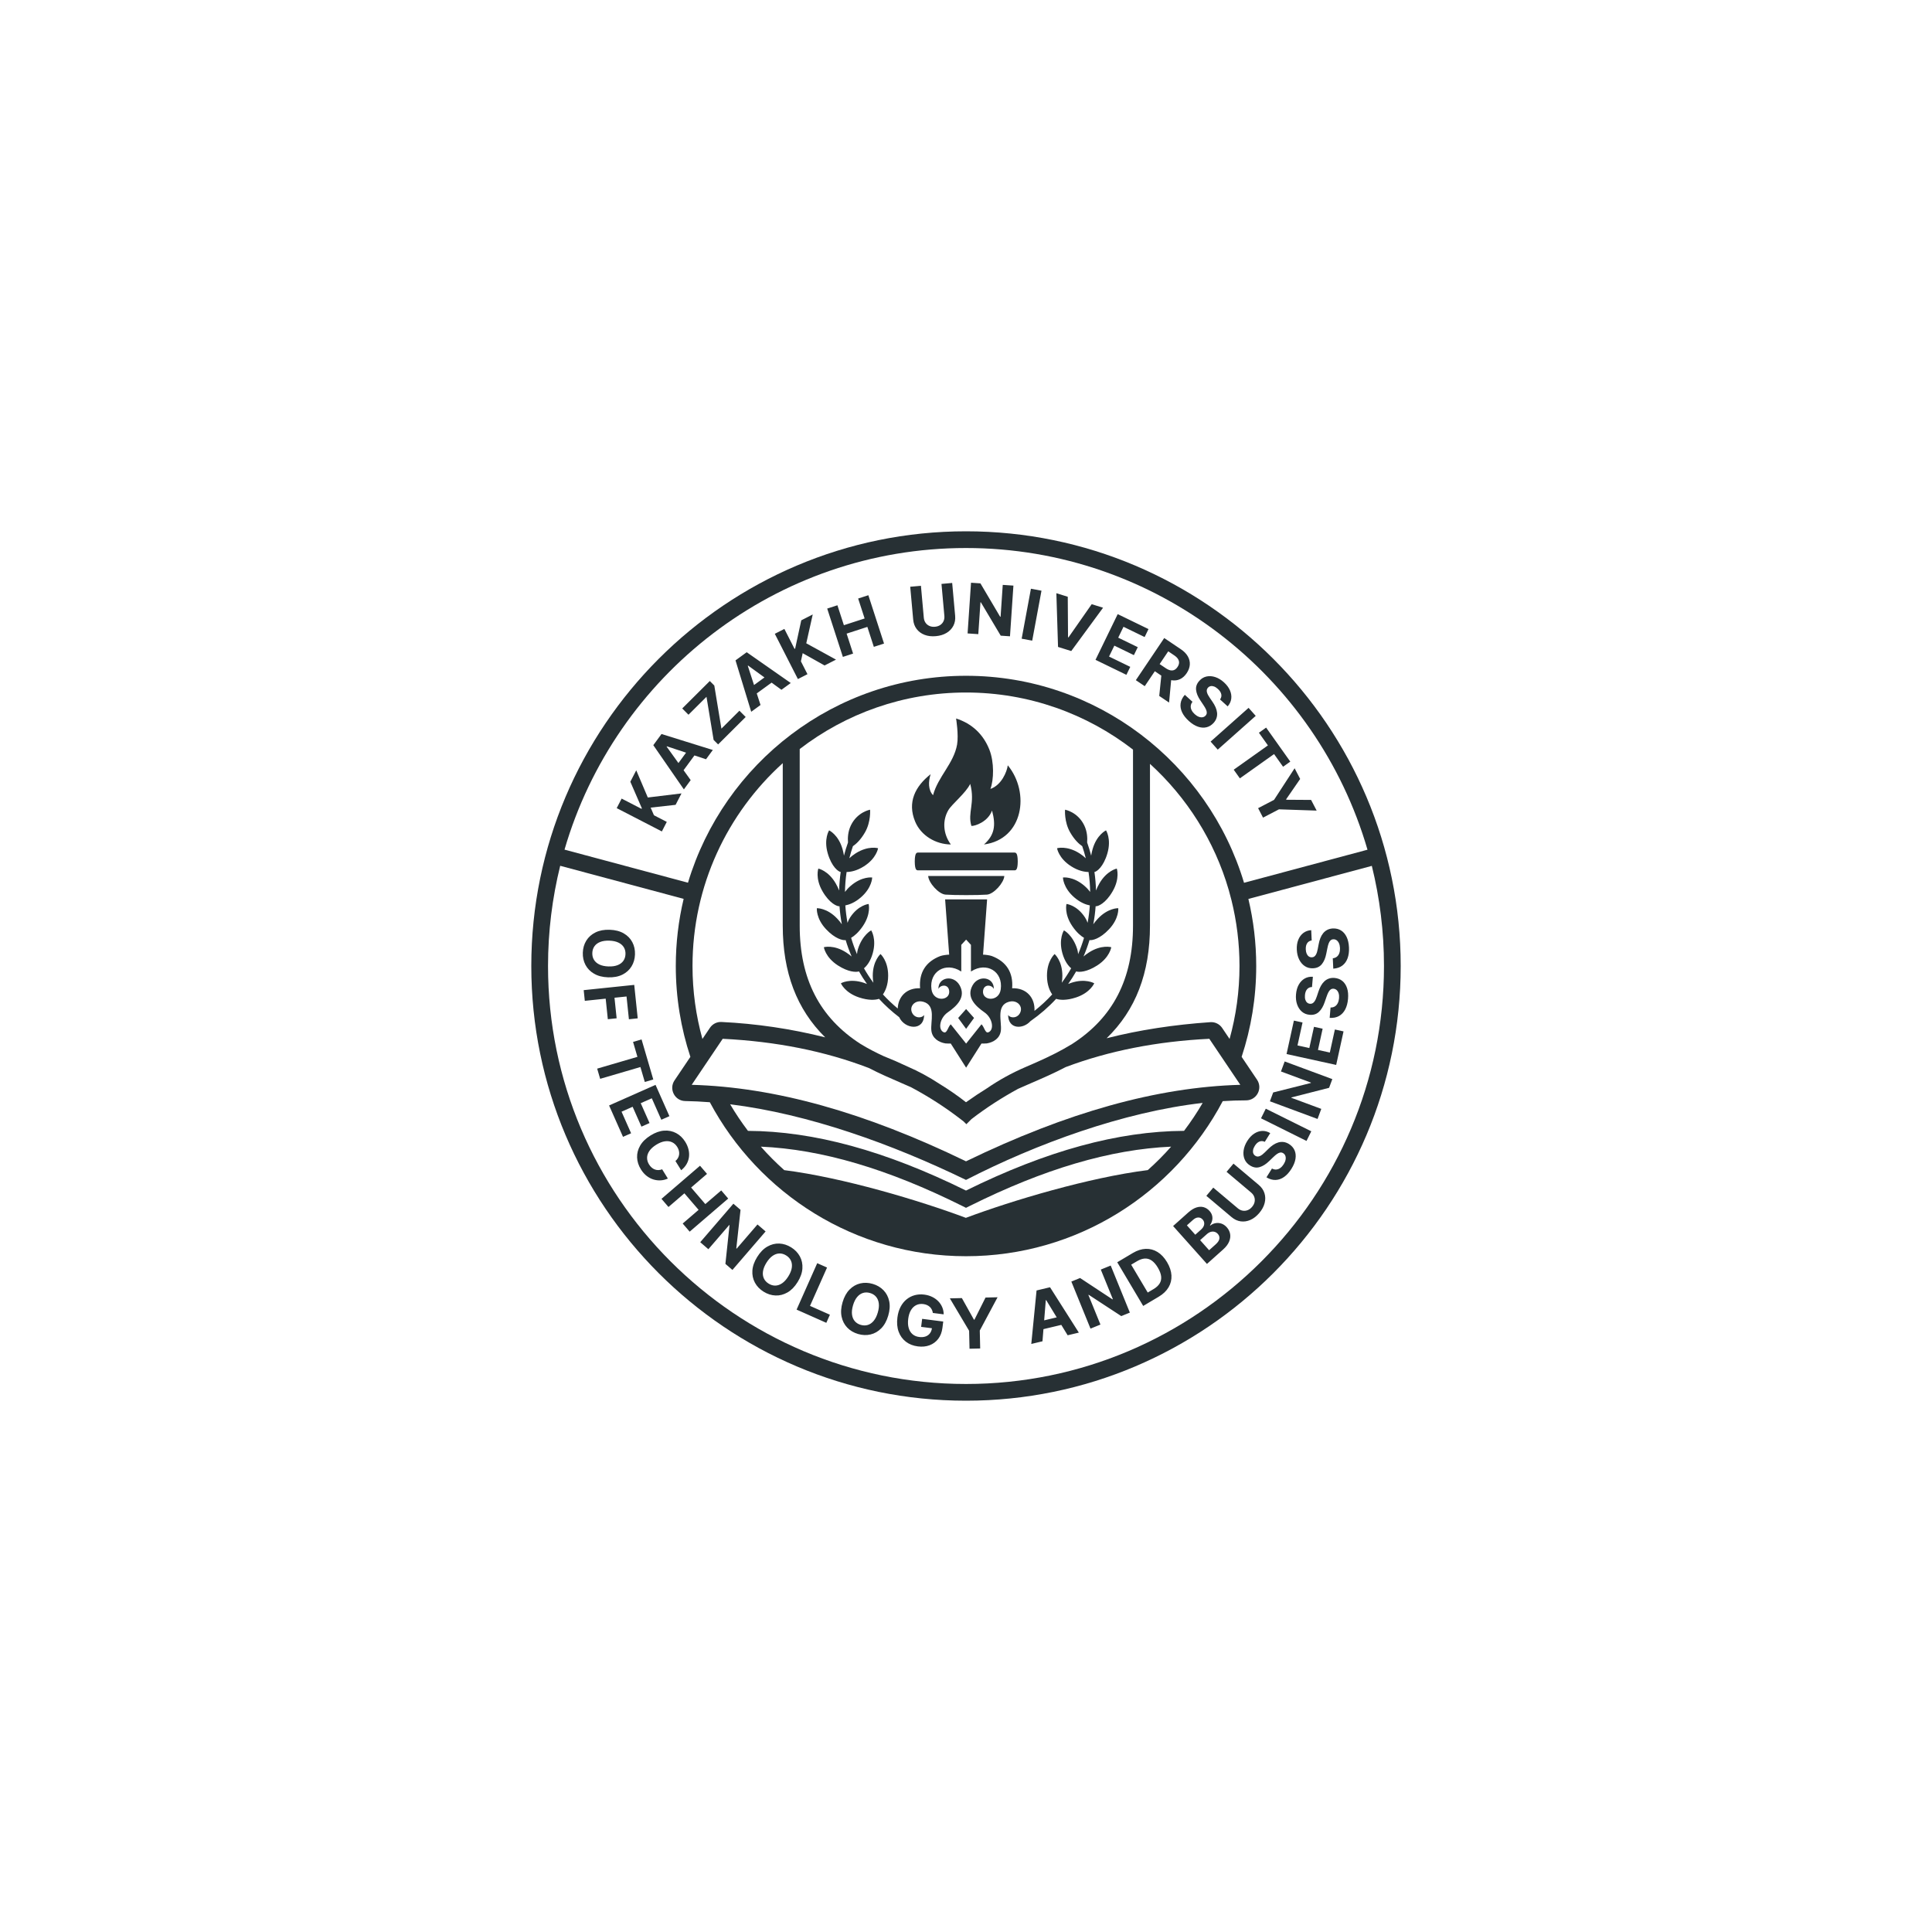 <?xml version="1.0" encoding="UTF-8"?> <svg xmlns="http://www.w3.org/2000/svg" width="400" height="400" viewBox="0 0 400 400" fill="none"><rect width="400" height="400" fill="white"></rect><path d="M200 110C150.374 110 110 150.374 110 200C110 249.626 150.374 290 200 290C249.626 290 290 249.626 290 200C290 150.374 249.626 110 200 110Z" fill="#273034"></path><path d="M199.999 113.461C239.364 113.461 272.671 139.883 283.125 175.923L257.564 182.772C250.14 158.01 227.145 139.914 199.999 139.914C172.859 139.914 149.867 158.003 142.439 182.757L116.877 175.907C127.337 139.876 160.639 113.461 199.999 113.461Z" fill="white"></path><path d="M200.001 286.538C152.284 286.538 113.463 247.718 113.463 200C113.463 192.85 114.341 185.903 115.983 179.253L141.541 186.101C140.48 190.564 139.915 195.217 139.915 200C139.915 206.568 140.979 212.89 142.936 218.81L139.653 223.682C138.443 225.478 139.692 227.923 141.857 227.959C143.542 227.987 145.245 228.072 146.963 228.206C157.082 247.158 177.058 260.086 200.001 260.086C223.034 260.086 243.075 247.053 253.155 227.979C254.784 227.874 256.393 227.817 257.973 227.819C260.175 227.822 261.486 225.371 260.256 223.544L257.066 218.81C259.023 212.89 260.087 206.568 260.087 200C260.087 195.223 259.523 190.575 258.464 186.117L284.022 179.269C285.662 185.914 286.538 192.856 286.538 200C286.538 247.718 247.718 286.538 200.001 286.538Z" fill="white"></path><path d="M152.28 136.722L155.531 147.366L157.458 145.964L156.678 143.565L159.75 141.331L161.791 142.813L163.718 141.411L154.598 135.037L152.28 136.722ZM154.886 137.799L158.273 140.258L156.114 141.829L154.82 137.847L154.886 137.799ZM149.361 150.86L147.889 141.933L146.958 140.997L141.25 146.678L142.543 147.978L146.271 144.268L147.746 153.192L148.677 154.127L154.386 148.446L153.092 147.146L149.361 150.86ZM131.727 159.483L130.504 161.852L132.889 167.344L132.825 167.467L128.704 165.339L127.684 167.315L137.031 172.141L138.051 170.165L135.395 168.794L134.71 167.209L139.875 166.632L141.095 164.268L134.122 165.113L131.727 159.483ZM135.26 154.28L141.588 163.435L142.998 161.515L141.528 159.466L143.777 156.405L146.171 157.197L147.582 155.277L136.958 151.97L135.26 154.28ZM138.07 154.516L142.044 155.831L140.463 157.982L138.022 154.582L138.07 154.516ZM168.268 127.218L165.893 128.43L164.628 134.281L164.504 134.344L162.397 130.213L160.416 131.223L165.196 140.594L167.177 139.584L165.819 136.92L166.186 135.234L170.718 137.777L173.088 136.568L166.93 133.188L168.268 127.218ZM251.871 148.644C251.984 148.289 252.02 147.924 251.98 147.55C251.94 147.176 251.836 146.797 251.667 146.413C251.498 146.028 251.278 145.644 251.007 145.259L250.459 144.457C250.324 144.264 250.206 144.073 250.106 143.883C250.006 143.692 249.932 143.508 249.886 143.33C249.84 143.152 249.832 142.981 249.862 142.818C249.891 142.656 249.972 142.507 250.103 142.372C250.256 142.205 250.44 142.099 250.657 142.056C250.875 142.013 251.11 142.038 251.363 142.131C251.616 142.224 251.876 142.393 252.145 142.637C252.541 142.996 252.777 143.365 252.854 143.744C252.93 144.123 252.844 144.48 252.596 144.815L254.175 146.247C254.588 145.776 254.835 145.255 254.914 144.684C254.993 144.113 254.906 143.532 254.653 142.942C254.4 142.352 253.985 141.795 253.407 141.27C252.838 140.755 252.242 140.393 251.616 140.186C250.99 139.979 250.39 139.936 249.815 140.057C249.24 140.178 248.74 140.476 248.315 140.95C247.789 141.523 247.563 142.152 247.635 142.837C247.707 143.522 247.999 144.243 248.511 144.998L249.166 145.981C249.388 146.307 249.559 146.601 249.68 146.863C249.8 147.125 249.857 147.363 249.852 147.575C249.847 147.787 249.764 147.981 249.606 148.156C249.435 148.344 249.228 148.458 248.982 148.499C248.737 148.54 248.474 148.507 248.194 148.401C247.913 148.294 247.634 148.115 247.355 147.861C247.071 147.604 246.857 147.329 246.712 147.038C246.567 146.747 246.506 146.454 246.531 146.16C246.555 145.865 246.677 145.579 246.896 145.302L245.303 143.856C244.807 144.427 244.517 145.021 244.433 145.636C244.349 146.251 244.452 146.866 244.742 147.481C245.033 148.096 245.492 148.689 246.121 149.26C246.755 149.835 247.384 150.231 248.008 150.448C248.632 150.665 249.222 150.708 249.778 150.577C250.334 150.446 250.83 150.143 251.265 149.668C251.557 149.342 251.759 149 251.871 148.644ZM258.506 146.551L250.643 153.539L252.12 155.201L259.983 148.213L258.506 146.551ZM271.449 165.616L266.323 165.582L266.276 165.491L269.186 161.27L268.035 159.061L263.776 165.605L260.478 167.323L261.498 169.282L264.796 167.564L272.6 167.826L271.449 165.616ZM265.647 158.746L267.142 157.685L262.139 150.641L260.644 151.703L262.509 154.328L255.428 159.358L256.701 161.15L263.782 156.121L265.647 158.746ZM245.69 139.374C246.079 138.797 246.294 138.212 246.336 137.62C246.379 137.027 246.245 136.456 245.935 135.907C245.626 135.358 245.142 134.861 244.483 134.417L241.041 132.099L235.164 140.823L237.008 142.065L239.092 138.973L240.438 139.88L240.007 144.086L242.044 145.458L242.476 140.817C242.511 140.823 242.546 140.835 242.581 140.84C243.203 140.937 243.779 140.862 244.309 140.614C244.839 140.366 245.3 139.953 245.69 139.374ZM243.79 138.094C243.597 138.381 243.378 138.582 243.133 138.697C242.887 138.813 242.616 138.841 242.318 138.781C242.02 138.72 241.695 138.571 241.343 138.334L240.091 137.49L241.87 134.849L243.114 135.687C243.469 135.926 243.729 136.177 243.893 136.438C244.057 136.7 244.13 136.969 244.111 137.245C244.092 137.521 243.986 137.804 243.79 138.094ZM197.139 120.694L194.924 120.894L195.52 127.509C195.556 127.908 195.5 128.271 195.353 128.597C195.205 128.923 194.98 129.189 194.678 129.395C194.374 129.601 194.008 129.724 193.578 129.762C193.152 129.801 192.771 129.746 192.434 129.598C192.097 129.449 191.827 129.228 191.624 128.933C191.42 128.639 191.3 128.292 191.264 127.893L190.668 121.278L188.452 121.478L189.066 128.282C189.135 129.046 189.376 129.698 189.79 130.238C190.202 130.779 190.749 131.179 191.429 131.439C192.109 131.699 192.885 131.79 193.754 131.711C194.62 131.633 195.365 131.406 195.987 131.028C196.61 130.65 197.077 130.158 197.389 129.553C197.7 128.947 197.822 128.262 197.753 127.498L197.139 120.694ZM177.672 123.919L179.012 128.048L174.718 129.441L173.378 125.313L171.263 125.999L174.509 136.005L176.624 135.319L175.284 131.185L179.578 129.792L180.919 133.925L183.029 133.241L179.783 123.234L177.672 123.919ZM226.023 125.091L221.218 131.967L221.125 131.938L221.069 123.551L218.709 122.818L219.055 133.941L221.792 134.792L228.377 125.823L226.023 125.091ZM207.161 127.694L207.069 127.688L202.986 120.78L201.039 120.648L200.328 131.144L202.546 131.294L202.994 124.689L203.071 124.694L207.189 131.609L209.106 131.739L209.817 121.243L207.608 121.094L207.161 127.694ZM211.523 132.234L213.709 132.639L215.628 122.297L213.442 121.891L211.523 132.234ZM234.76 135.638L235.561 133.989L231.514 132.023L232.608 129.769L236.984 131.893L237.785 130.244L231.409 127.148L226.813 136.61L233.208 139.716L234.01 138.066L229.615 135.932L230.713 133.673L234.76 135.638Z" fill="#273034"></path><path d="M268.986 198.671C269.281 199.261 269.674 199.716 270.166 200.038C270.657 200.36 271.221 200.504 271.857 200.471C272.634 200.438 273.239 200.154 273.673 199.62C274.108 199.085 274.412 198.37 274.586 197.474L274.82 196.316C274.894 195.929 274.982 195.6 275.083 195.329C275.183 195.059 275.31 194.851 275.465 194.705C275.619 194.559 275.814 194.48 276.05 194.469C276.303 194.457 276.531 194.524 276.733 194.669C276.935 194.814 277.098 195.023 277.22 195.297C277.343 195.57 277.413 195.895 277.43 196.271C277.448 196.655 277.405 197 277.301 197.308C277.197 197.617 277.033 197.866 276.807 198.056C276.581 198.247 276.292 198.362 275.941 198.403L276.041 200.553C276.797 200.5 277.422 200.287 277.917 199.912C278.412 199.538 278.775 199.031 279.005 198.391C279.236 197.751 279.331 197.007 279.292 196.159C279.252 195.304 279.089 194.578 278.802 193.983C278.515 193.388 278.129 192.94 277.644 192.639C277.158 192.338 276.594 192.2 275.951 192.227C275.513 192.251 275.128 192.349 274.797 192.52C274.466 192.691 274.182 192.923 273.945 193.215C273.708 193.508 273.514 193.849 273.361 194.24C273.207 194.631 273.09 195.058 273.009 195.521L272.827 196.476C272.787 196.708 272.734 196.926 272.67 197.131C272.606 197.337 272.527 197.519 272.433 197.677C272.34 197.836 272.225 197.962 272.089 198.056C271.953 198.15 271.791 198.198 271.602 198.2C271.376 198.21 271.171 198.154 270.987 198.03C270.803 197.907 270.655 197.723 270.542 197.478C270.43 197.233 270.365 196.929 270.348 196.566C270.323 196.033 270.418 195.605 270.633 195.283C270.847 194.961 271.161 194.77 271.572 194.709L271.473 192.58C270.847 192.62 270.305 192.813 269.844 193.16C269.384 193.507 269.034 193.979 268.794 194.574C268.555 195.17 268.453 195.858 268.49 196.638C268.526 197.404 268.691 198.082 268.986 198.671ZM227.909 262.851L230.403 268.978L230.317 269.014L223.618 264.598L221.81 265.333L225.776 275.076L227.835 274.238L225.339 268.106L225.411 268.077L232.146 272.484L233.925 271.76L229.959 262.016L227.909 262.851ZM277.927 203.104C277.485 202.741 276.944 202.531 276.303 202.472C275.866 202.438 275.471 202.484 275.12 202.61C274.769 202.736 274.457 202.929 274.184 203.187C273.911 203.445 273.673 203.758 273.469 204.126C273.266 204.493 273.093 204.901 272.951 205.349L272.645 206.272C272.575 206.496 272.494 206.705 272.403 206.9C272.313 207.095 272.21 207.265 272.097 207.41C271.983 207.555 271.852 207.665 271.705 207.74C271.557 207.815 271.39 207.841 271.203 207.818C270.978 207.798 270.782 207.715 270.616 207.569C270.45 207.422 270.327 207.22 270.248 206.962C270.169 206.705 270.145 206.395 270.176 206.033C270.222 205.501 270.372 205.089 270.628 204.799C270.883 204.508 271.219 204.36 271.635 204.354L271.818 202.23C271.193 202.187 270.629 202.307 270.126 202.59C269.625 202.874 269.216 203.295 268.899 203.854C268.583 204.412 268.392 205.081 268.325 205.859C268.259 206.623 268.334 207.317 268.547 207.94C268.762 208.563 269.092 209.067 269.537 209.451C269.981 209.834 270.521 210.052 271.156 210.103C271.93 210.173 272.568 209.972 273.069 209.499C273.57 209.027 273.966 208.358 274.257 207.493L274.642 206.376C274.767 206.002 274.897 205.687 275.033 205.433C275.168 205.178 275.321 204.989 275.494 204.864C275.666 204.74 275.87 204.688 276.105 204.708C276.358 204.73 276.574 204.826 276.756 204.996C276.937 205.166 277.07 205.395 277.156 205.682C277.241 205.97 277.267 206.301 277.235 206.676C277.202 207.059 277.114 207.396 276.97 207.687C276.826 207.979 276.63 208.205 276.381 208.364C276.132 208.523 275.831 208.599 275.477 208.593L275.293 210.737C276.049 210.785 276.696 210.656 277.236 210.35C277.776 210.044 278.203 209.589 278.516 208.985C278.829 208.382 279.022 207.657 279.095 206.811C279.168 205.958 279.102 205.217 278.897 204.59C278.691 203.962 278.368 203.467 277.927 203.104ZM171.232 262.432L169.199 261.529L164.926 271.141L171.08 273.876L171.825 272.201L167.703 270.369L171.232 262.432ZM166.129 262.617C166.186 261.705 166.011 260.873 165.602 260.12C165.193 259.367 164.595 258.746 163.807 258.255C163.014 257.761 162.19 257.497 161.335 257.464C160.481 257.43 159.658 257.641 158.867 258.095C158.075 258.55 157.376 259.264 156.77 260.239C156.165 261.21 155.833 262.15 155.774 263.062C155.715 263.973 155.889 264.805 156.295 265.558C156.701 266.311 157.301 266.935 158.095 267.429C158.883 267.92 159.704 268.182 160.56 268.217C161.416 268.252 162.24 268.042 163.034 267.588C163.827 267.134 164.526 266.42 165.132 265.446C165.739 264.472 166.071 263.529 166.129 262.617ZM163.931 262.483C163.849 263.033 163.611 263.623 163.218 264.254C162.826 264.885 162.401 265.358 161.943 265.675C161.487 265.991 161.018 266.156 160.539 266.168C160.059 266.18 159.591 266.044 159.135 265.759C158.678 265.475 158.35 265.115 158.149 264.68C157.948 264.244 157.889 263.751 157.971 263.202C158.054 262.651 158.291 262.061 158.684 261.43C159.076 260.799 159.502 260.326 159.959 260.009C160.416 259.693 160.884 259.529 161.364 259.517C161.843 259.505 162.311 259.641 162.767 259.925C163.224 260.209 163.552 260.569 163.753 261.005C163.954 261.441 164.013 261.934 163.931 262.483ZM156.83 253.512L152.513 258.525L152.443 258.464L153.32 250.488L151.841 249.214L144.976 257.184L146.661 258.636L150.982 253.62L151.04 253.67L150.187 261.673L151.642 262.927L158.508 254.957L156.83 253.512ZM239.655 259.213C238.9 258.75 238.087 258.532 237.216 258.562C236.346 258.592 235.455 258.876 234.545 259.417L231.313 261.338L236.687 270.381L239.893 268.476C240.812 267.93 241.493 267.28 241.939 266.525C242.385 265.77 242.584 264.949 242.537 264.061C242.489 263.173 242.185 262.258 241.625 261.316C241.067 260.377 240.411 259.676 239.655 259.213ZM240.089 265.734C239.821 266.165 239.406 266.549 238.84 266.885L237.626 267.607L234.199 261.839L235.418 261.115C235.983 260.78 236.518 260.597 237.022 260.568C237.527 260.539 238.003 260.679 238.451 260.986C238.898 261.293 239.321 261.781 239.718 262.449C240.119 263.124 240.347 263.732 240.404 264.273C240.461 264.815 240.356 265.302 240.089 265.734ZM149.323 246.465L146.03 249.293L143.088 245.869L146.38 243.04L144.931 241.353L136.952 248.208L138.401 249.895L141.698 247.064L144.639 250.488L141.343 253.32L142.789 255.003L150.769 248.148L149.323 246.465ZM182.92 267.132C182.324 266.516 181.582 266.079 180.691 265.818C179.793 265.555 178.929 265.522 178.097 265.719C177.265 265.916 176.529 266.34 175.889 266.992C175.249 267.642 174.767 268.518 174.445 269.619C174.123 270.717 174.056 271.712 174.245 272.606C174.433 273.5 174.823 274.254 175.417 274.871C176.011 275.487 176.756 275.927 177.654 276.189C178.544 276.45 179.406 276.482 180.24 276.286C181.074 276.089 181.811 275.665 182.453 275.015C183.095 274.364 183.577 273.489 183.9 272.388C184.222 271.287 184.288 270.289 184.099 269.395C183.909 268.501 183.516 267.747 182.92 267.132ZM181.735 271.754C181.527 272.467 181.245 273.038 180.889 273.465C180.534 273.893 180.127 274.177 179.668 274.317C179.21 274.458 178.722 274.452 178.207 274.301C177.69 274.15 177.278 273.892 176.967 273.526C176.657 273.161 176.467 272.702 176.399 272.15C176.33 271.598 176.4 270.966 176.609 270.253C176.818 269.54 177.1 268.969 177.455 268.542C177.811 268.114 178.218 267.83 178.676 267.689C179.135 267.549 179.622 267.554 180.138 267.706C180.654 267.857 181.067 268.115 181.378 268.48C181.688 268.847 181.877 269.305 181.946 269.857C182.014 270.409 181.944 271.041 181.735 271.754ZM137.092 242.091C136.826 242.195 136.565 242.25 136.31 242.254C136.054 242.258 135.809 242.216 135.575 242.128C135.34 242.04 135.122 241.909 134.921 241.734C134.719 241.559 134.539 241.346 134.381 241.093C134.1 240.642 133.964 240.177 133.971 239.696C133.978 239.216 134.139 238.745 134.453 238.285C134.767 237.825 135.242 237.396 135.879 236.999C136.498 236.614 137.083 236.38 137.635 236.298C138.188 236.216 138.685 236.275 139.126 236.476C139.568 236.676 139.934 237.008 140.221 237.47C140.381 237.725 140.493 237.986 140.557 238.25C140.621 238.515 140.637 238.774 140.606 239.028C140.574 239.281 140.495 239.522 140.369 239.75C140.243 239.978 140.067 240.187 139.842 240.376L141.032 242.285C141.511 241.901 141.884 241.476 142.15 241.01C142.416 240.543 142.581 240.052 142.645 239.536C142.708 239.02 142.675 238.495 142.544 237.962C142.413 237.428 142.186 236.903 141.863 236.386C141.374 235.601 140.755 235.006 140.005 234.603C139.254 234.199 138.424 234.027 137.513 234.086C136.602 234.146 135.659 234.479 134.686 235.086C133.715 235.691 133.001 236.387 132.544 237.175C132.087 237.962 131.873 238.782 131.903 239.632C131.933 240.483 132.197 241.307 132.693 242.103C133.05 242.675 133.456 243.135 133.913 243.482C134.369 243.829 134.849 244.075 135.353 244.219C135.856 244.363 136.359 244.415 136.86 244.374C137.362 244.334 137.833 244.211 138.273 244.005L137.092 242.091ZM204.044 268.642L201.749 273.225L201.646 273.228L199.145 268.754L196.655 268.81L200.645 275.522L200.73 279.24L202.938 279.189L202.854 275.471L206.535 268.585L204.044 268.642ZM214.608 267.176L213.516 278.251L215.834 277.698L216.036 275.184L219.731 274.303L221.045 276.455L223.363 275.903L217.396 266.511L214.608 267.176ZM216.183 273.364L216.52 269.192L216.6 269.173L218.78 272.745L216.183 273.364ZM188.61 271.243C188.899 270.767 189.261 270.422 189.698 270.209C190.134 269.995 190.619 269.922 191.152 269.99C191.437 270.027 191.694 270.096 191.921 270.197C192.148 270.299 192.345 270.429 192.513 270.587C192.681 270.745 192.817 270.928 192.922 271.136C193.026 271.344 193.098 271.577 193.138 271.834L195.38 272.121C195.375 271.595 195.274 271.101 195.077 270.639C194.881 270.178 194.604 269.765 194.249 269.402C193.893 269.039 193.471 268.739 192.984 268.503C192.496 268.266 191.957 268.11 191.366 268.035C190.676 267.947 190.021 267.986 189.399 268.151C188.777 268.317 188.214 268.602 187.71 269.007C187.206 269.413 186.789 269.932 186.457 270.564C186.126 271.197 185.907 271.935 185.799 272.782C185.658 273.882 185.743 274.859 186.054 275.711C186.364 276.564 186.862 277.254 187.547 277.782C188.232 278.309 189.064 278.636 190.043 278.76C190.919 278.872 191.719 278.794 192.444 278.526C193.168 278.258 193.766 277.82 194.238 277.212C194.709 276.604 195.003 275.842 195.12 274.925L195.288 273.61L190.921 273.053L190.71 274.713L192.948 274.999C192.886 275.415 192.748 275.768 192.529 276.054C192.299 276.356 191.995 276.574 191.617 276.707C191.24 276.839 190.801 276.874 190.302 276.81C189.752 276.74 189.291 276.546 188.921 276.227C188.551 275.909 188.288 275.481 188.133 274.943C187.977 274.406 187.945 273.774 188.038 273.047C188.131 272.32 188.322 271.719 188.61 271.243ZM275.327 217.917L272.873 217.379L273.838 212.984L272.046 212.591L271.082 216.986L268.634 216.449L269.676 211.698L267.885 211.305L266.366 218.229L276.641 220.483L278.165 213.539L276.373 213.146L275.327 217.917ZM132.803 233.259L134.48 232.515L132.656 228.402L134.947 227.386L136.919 231.833L138.595 231.09L135.722 224.61L126.105 228.874L128.988 235.372L130.664 234.629L128.684 230.164L130.98 229.146L132.803 233.259ZM266.871 236.859C266.498 236.629 266.126 236.49 265.756 236.443C265.387 236.395 265.021 236.424 264.66 236.529C264.299 236.635 263.945 236.805 263.596 237.039C263.247 237.273 262.908 237.557 262.577 237.892L261.885 238.573C261.719 238.74 261.552 238.89 261.382 239.022C261.212 239.154 261.044 239.259 260.876 239.336C260.709 239.413 260.543 239.451 260.377 239.451C260.212 239.45 260.051 239.397 259.896 239.292C259.704 239.172 259.567 239.009 259.486 238.803C259.406 238.596 259.389 238.36 259.436 238.095C259.483 237.829 259.603 237.543 259.795 237.235C260.078 236.782 260.4 236.485 260.76 236.342C261.12 236.2 261.486 236.221 261.859 236.406L262.99 234.599C262.453 234.275 261.897 234.125 261.321 234.148C260.745 234.172 260.188 234.36 259.652 234.713C259.116 235.066 258.641 235.574 258.227 236.236C257.82 236.886 257.57 237.537 257.476 238.19C257.383 238.843 257.447 239.441 257.668 239.985C257.889 240.529 258.27 240.969 258.812 241.304C259.469 241.719 260.128 241.831 260.79 241.639C261.451 241.447 262.108 241.032 262.762 240.395L263.614 239.577C263.895 239.3 264.155 239.08 264.391 238.915C264.627 238.75 264.851 238.651 265.061 238.619C265.271 238.587 265.476 238.634 265.676 238.759C265.891 238.893 266.041 239.077 266.124 239.312C266.208 239.546 266.222 239.81 266.167 240.105C266.112 240.4 265.985 240.707 265.785 241.026C265.581 241.351 265.349 241.611 265.088 241.805C264.827 241.999 264.55 242.11 264.255 242.138C263.961 242.166 263.658 242.097 263.346 241.93L262.205 243.754C262.855 244.141 263.491 244.322 264.111 244.296C264.731 244.27 265.318 244.06 265.872 243.665C266.426 243.271 266.928 242.713 267.379 241.993C267.833 241.268 268.112 240.579 268.215 239.926C268.318 239.274 268.256 238.686 268.029 238.162C267.801 237.637 267.415 237.203 266.871 236.859ZM265.21 221.838L271.413 224.138L271.381 224.225L263.599 226.182L262.921 228.012L272.785 231.669L273.557 229.584L267.349 227.282L267.376 227.21L275.175 225.22L275.843 223.419L265.979 219.762L265.21 221.838ZM260.605 245.319L255.382 240.917L253.948 242.618L259.027 246.898C259.334 247.156 259.549 247.453 259.674 247.788C259.798 248.124 259.825 248.471 259.755 248.831C259.685 249.191 259.511 249.535 259.233 249.865C258.957 250.193 258.648 250.422 258.304 250.553C257.96 250.685 257.612 250.718 257.261 250.652C256.909 250.586 256.58 250.424 256.273 250.165L251.194 245.886L249.761 247.587L254.985 251.989C255.572 252.483 256.202 252.777 256.876 252.87C257.55 252.963 258.22 252.863 258.886 252.569C259.552 252.275 260.167 251.794 260.729 251.127C261.29 250.461 261.659 249.775 261.835 249.069C262.012 248.363 261.998 247.685 261.793 247.035C261.588 246.385 261.192 245.814 260.605 245.319ZM261.079 231.534L270.499 236.216L271.489 234.224L262.069 229.543L261.079 231.534ZM254.002 254.107C253.657 253.722 253.278 253.462 252.865 253.329C252.452 253.195 252.045 253.167 251.644 253.245C251.243 253.324 250.887 253.49 250.577 253.744L250.509 253.667C250.727 253.362 250.877 253.04 250.959 252.703C251.042 252.366 251.041 252.027 250.957 251.686C250.873 251.345 250.694 251.022 250.42 250.715C250.069 250.322 249.661 250.061 249.196 249.932C248.732 249.802 248.231 249.825 247.692 249.998C247.154 250.171 246.596 250.516 246.019 251.031L242.878 253.838L249.886 261.683L253.238 258.688C253.825 258.164 254.235 257.628 254.467 257.08C254.699 256.533 254.773 256.005 254.687 255.496C254.602 254.987 254.374 254.524 254.002 254.107ZM245.734 253.696L246.994 252.57C247.362 252.242 247.724 252.075 248.079 252.07C248.435 252.064 248.739 252.203 248.992 252.487C249.178 252.694 249.284 252.917 249.313 253.158C249.342 253.398 249.304 253.638 249.198 253.877C249.092 254.116 248.926 254.337 248.699 254.54L247.469 255.638L245.734 253.696ZM252.459 256.467C252.405 256.834 252.148 257.224 251.686 257.636L250.333 258.845L248.472 256.761L249.862 255.519C250.128 255.281 250.399 255.124 250.676 255.046C250.954 254.968 251.219 254.966 251.472 255.038C251.725 255.111 251.948 255.255 252.142 255.472C252.407 255.769 252.512 256.1 252.459 256.467ZM125.844 211.017L127.668 210.827L127.225 206.571L129.718 206.312L130.209 211.027L132.033 210.837L131.311 203.91L120.849 204.999L121.079 207.211L125.401 206.761L125.844 211.017ZM133.497 224.009L135.256 223.494L132.828 215.202L131.068 215.718L131.973 218.808L123.638 221.25L124.256 223.359L132.591 220.918L133.497 224.009ZM122.994 201.595C123.783 202.056 124.751 202.306 125.898 202.345C127.044 202.384 128.026 202.201 128.846 201.796C129.665 201.39 130.299 200.823 130.746 200.093C131.195 199.363 131.435 198.534 131.467 197.607C131.499 196.673 131.316 195.827 130.918 195.07C130.521 194.313 129.928 193.705 129.139 193.246C128.349 192.787 127.381 192.538 126.235 192.499C125.092 192.46 124.111 192.642 123.292 193.046C122.473 193.449 121.838 194.015 121.389 194.743C120.939 195.472 120.698 196.303 120.666 197.237C120.634 198.164 120.817 199.008 121.214 199.766C121.611 200.525 122.204 201.135 122.994 201.595ZM123.075 195.911C123.353 195.52 123.75 195.222 124.268 195.019C124.785 194.816 125.415 194.727 126.158 194.752C126.9 194.778 127.523 194.91 128.025 195.148C128.528 195.386 128.903 195.71 129.153 196.119C129.403 196.529 129.519 197.002 129.5 197.54C129.482 198.077 129.334 198.541 129.057 198.933C128.78 199.324 128.382 199.621 127.865 199.825C127.347 200.028 126.717 200.117 125.975 200.091C125.232 200.066 124.61 199.934 124.107 199.696C123.605 199.458 123.229 199.134 122.979 198.724C122.729 198.315 122.613 197.841 122.632 197.304C122.651 196.767 122.798 196.303 123.075 195.911Z" fill="#273034"></path><path d="M200.001 240.439C179.043 230.276 160.419 225.078 143.209 224.6L149.628 215.071C160.701 215.615 170.805 217.637 179.859 221.109C182.165 222.298 184.378 223.258 186.54 224.191C187.247 224.496 187.937 224.795 188.615 225.095C192.265 227.039 195.711 229.257 198.943 231.752L199.514 232.193L200.076 232.753L201.144 231.689C204.169 229.361 207.386 227.281 210.778 225.434C211.696 225.02 212.64 224.611 213.612 224.191C215.885 223.21 218.216 222.199 220.65 220.923C229.576 217.568 239.506 215.605 250.375 215.071L256.793 224.6C239.584 225.079 220.958 230.277 200.001 240.439Z" fill="white"></path><path d="M234.577 156.571V191.641C234.581 202.676 230.456 210.693 221.967 216.149C219.581 217.607 217.28 218.726 215.037 219.731C214.616 219.914 214.195 220.1 213.777 220.29C213.254 220.518 212.734 220.744 212.218 220.966C209.508 222.137 206.882 223.576 204.381 225.293C202.896 226.214 201.434 227.184 199.999 228.209C198.272 226.848 196.416 225.569 194.458 224.369C192.353 222.991 190.168 221.798 187.925 220.829C187.919 220.827 187.912 220.824 187.906 220.821C186.287 220.05 184.619 219.326 182.913 218.647C181.369 217.933 179.796 217.135 178.183 216.149C169.692 210.693 165.568 202.676 165.572 191.641V155.077C175.119 147.743 187.058 143.376 200 143.376C213.01 143.376 225.005 147.792 234.577 155.197V156.571Z" fill="white"></path><path d="M162.061 191.639V158.002C150.594 168.371 143.377 183.358 143.377 199.999C143.377 205.229 144.094 210.295 145.429 215.106L146.986 212.794C147.516 212.007 148.416 211.544 149.364 211.589C156.514 211.928 163.828 213.002 170.847 214.772C164.952 208.961 162.057 201.339 162.061 191.639ZM254.965 186.385L254.398 184.266C251.451 174.094 245.718 165.098 238.09 158.148V191.64C238.094 201.443 235.14 209.125 229.117 214.958C235.944 213.222 243.114 212.146 250.595 211.628C251.563 211.561 252.495 212.023 253.038 212.829L254.572 215.106C255.907 210.295 256.624 205.229 256.624 199.999C256.624 195.307 256.046 190.748 254.965 186.385ZM151.17 228.631C152.294 230.541 153.529 232.376 154.861 234.134C168.51 234.205 183.293 238.25 200 246.491C216.708 238.25 231.492 234.205 245.143 234.13C246.54 232.285 247.832 230.357 248.999 228.347C232.63 230.213 214.622 236.775 200 244.29C184.614 236.828 167.377 230.635 151.17 228.631ZM200 250.068L199.286 249.711C183.837 242.006 170.136 237.959 157.529 237.402C159.044 239.12 160.663 240.741 162.372 242.265C174.545 243.804 190.39 248.556 199.971 252.141C209.57 248.55 225.457 243.785 237.639 242.255C239.344 240.735 240.96 239.116 242.472 237.402C229.865 237.967 216.164 242.006 200.715 249.711L200 250.068Z" fill="white"></path><path d="M225.446 197.202C225.016 197.479 224.649 197.758 224.328 198.032C224.807 196.915 225.222 195.782 225.564 194.636C226.121 194.734 227.737 194.39 229.617 192.39C231.742 190.13 231.528 188.032 231.528 188.032C231.528 188.032 229.42 187.947 227.295 190.207C226.918 190.608 226.611 190.993 226.355 191.359C226.589 190.118 226.75 188.872 226.839 187.63C227.294 187.693 228.905 187.064 230.371 184.511C231.916 181.821 231.222 179.829 231.222 179.829C231.222 179.829 229.152 180.234 227.607 182.924C227.311 183.441 227.085 183.923 226.917 184.366C226.882 183.073 226.772 181.793 226.591 180.535C227.051 180.485 228.462 179.49 229.277 176.666C230.138 173.686 228.991 171.916 228.991 171.916C228.991 171.916 227.076 172.802 226.216 175.782C226.072 176.28 225.978 176.736 225.916 177.157C225.678 176.226 225.397 175.315 225.08 174.426C225.156 173.505 225.105 172.18 224.486 170.893C223.141 168.097 220.508 167.64 220.508 167.64C220.508 167.64 220.295 170.127 221.566 172.338C222.463 173.899 223.411 174.75 224.063 175.194C224.343 176.01 224.59 176.845 224.801 177.696C224.446 177.354 224.017 177.007 223.491 176.674C220.872 175.012 218.851 175.618 218.851 175.618C218.851 175.618 219.165 177.704 221.785 179.365C223.269 180.306 224.535 180.526 225.368 180.537C225.571 181.888 225.682 183.268 225.708 184.662C225.398 184.251 225.009 183.823 224.51 183.394C222.159 181.37 220.072 181.677 220.072 181.677C220.072 181.677 220.081 183.786 222.432 185.809C223.675 186.879 224.819 187.298 225.636 187.457C225.552 188.657 225.401 189.86 225.177 191.06C225.049 190.687 224.878 190.315 224.648 189.961C222.959 187.359 220.803 187.156 220.803 187.156C220.803 187.156 220.267 189.196 222.016 191.758C222.933 193.101 223.804 193.802 224.434 194.168C224.098 195.31 223.689 196.439 223.212 197.552C223.188 197.2 223.133 196.846 223.026 196.504C222.098 193.544 220.277 192.62 220.277 192.62C220.277 192.62 219.118 194.381 219.958 197.367C220.433 199.055 221.191 199.981 221.773 200.473C221.195 201.498 220.543 202.496 219.828 203.467C219.905 203.031 219.953 202.547 219.952 202.006C219.945 198.904 218.349 197.525 218.349 197.525C218.349 197.525 216.758 198.91 216.765 202.012C216.769 203.967 217.38 205.216 217.847 205.885C216.751 207.087 215.521 208.222 214.176 209.288C214.322 206.576 212.503 204.488 209.553 204.611C209.813 201.364 208.369 199.089 205.37 197.943C204.935 197.776 203.866 197.64 203.53 197.654L204.369 186.213H195.678L196.517 197.654C196.181 197.64 195.113 197.776 194.677 197.943C191.679 199.089 190.234 201.364 190.494 204.611C187.724 204.495 185.952 206.331 185.867 208.802C184.758 207.877 183.732 206.906 182.802 205.885C183.268 205.216 183.88 203.967 183.884 202.012C183.891 198.91 182.3 197.525 182.3 197.525C182.3 197.525 180.704 198.904 180.697 202.006C180.696 202.547 180.744 203.031 180.821 203.467C180.106 202.496 179.454 201.498 178.876 200.473C179.458 199.981 180.216 199.055 180.691 197.367C181.531 194.381 180.372 192.62 180.372 192.62C180.372 192.62 178.551 193.544 177.623 196.504C177.516 196.846 177.461 197.2 177.437 197.552C176.96 196.439 176.551 195.31 176.214 194.168C176.845 193.802 177.715 193.101 178.633 191.758C180.382 189.196 179.845 187.156 179.845 187.156C179.845 187.156 177.69 187.359 176.001 189.961C175.771 190.315 175.6 190.687 175.471 191.06C175.248 189.86 175.096 188.657 175.013 187.457C175.83 187.298 176.974 186.879 178.217 185.809C180.568 183.786 180.577 181.677 180.577 181.677C180.577 181.677 178.49 181.37 176.138 183.394C175.64 183.823 175.251 184.251 174.941 184.662C174.966 183.268 175.078 181.888 175.281 180.537C176.114 180.526 177.38 180.306 178.864 179.365C181.484 177.704 181.797 175.618 181.797 175.618C181.797 175.618 179.777 175.012 177.157 176.674C176.632 177.007 176.203 177.354 175.848 177.696C176.059 176.845 176.305 176.01 176.586 175.194C177.237 174.75 178.186 173.899 179.083 172.338C180.354 170.127 180.141 167.64 180.141 167.64C180.141 167.64 177.508 168.097 176.163 170.893C175.544 172.18 175.493 173.505 175.569 174.426C175.252 175.315 174.971 176.226 174.733 177.157C174.671 176.736 174.577 176.28 174.433 175.782C173.573 172.802 171.658 171.916 171.658 171.916C171.658 171.916 170.511 173.686 171.372 176.666C172.187 179.49 173.598 180.485 174.058 180.535C173.877 181.793 173.767 183.073 173.732 184.366C173.563 183.923 173.338 183.441 173.041 182.924C171.497 180.234 169.427 179.829 169.427 179.829C169.427 179.829 168.733 181.821 170.278 184.511C171.744 187.064 173.354 187.693 173.81 187.63C173.899 188.872 174.06 190.118 174.294 191.359C174.038 190.993 173.731 190.608 173.354 190.207C171.229 187.947 169.121 188.032 169.121 188.032C169.121 188.032 168.907 190.13 171.032 192.39C172.912 194.39 174.527 194.734 175.085 194.636C175.427 195.782 175.842 196.915 176.32 198.032C176 197.758 175.633 197.479 175.203 197.202C172.596 195.52 170.571 196.11 170.571 196.11C170.571 196.11 170.869 198.198 173.475 199.88C175.642 201.277 177.23 201.313 177.844 201.122C178.345 202.006 178.899 202.872 179.498 203.719C179.294 203.637 179.083 203.557 178.856 203.482C175.912 202.504 174.098 203.58 174.098 203.58C174.098 203.58 174.907 205.528 177.851 206.506C179.849 207.17 181.244 207.05 181.988 206.8C183.229 208.15 184.625 209.422 186.173 210.604C187.29 213.053 191.285 213.592 191.329 210.13C191.089 210.532 190.446 210.746 189.816 210.557C189.006 210.313 188.518 209.381 188.703 208.601C188.906 207.744 189.881 207.06 191.134 207.399C193.887 208.145 192.603 211.514 192.831 213.394C193.022 214.961 194.341 215.797 195.739 216.027C195.972 216.065 196.847 216.057 196.847 216.057L200.021 221.046V221.054L200.024 221.05L200.027 221.054V221.046L203.2 216.057C203.2 216.057 204.076 216.065 204.308 216.027C205.707 215.797 207.026 214.961 207.217 213.394C207.445 211.514 206.161 208.145 208.913 207.399C210.166 207.06 211.141 207.744 211.345 208.601C211.53 209.381 211.042 210.313 210.231 210.557C209.602 210.746 208.959 210.532 208.719 210.13C208.757 213.159 211.819 213.122 213.335 211.428C215.345 210.021 217.124 208.471 218.661 206.8C219.405 207.05 220.8 207.17 222.798 206.506C225.742 205.528 226.551 203.58 226.551 203.58C226.551 203.58 224.737 202.504 221.793 203.482C221.566 203.557 221.354 203.637 221.151 203.719C221.75 202.872 222.304 202.006 222.805 201.122C223.419 201.313 225.007 201.277 227.174 199.88C229.78 198.198 230.078 196.11 230.078 196.11C230.078 196.11 228.053 195.52 225.446 197.202ZM207.193 204.834C206.825 207.5 203.332 207.247 203.525 205.188C203.667 203.683 205.356 203.855 205.759 204.753C205.824 202.298 202.618 201.739 201.353 204.019C200.014 206.434 201.915 208.271 203.817 209.594C205.529 210.784 205.891 213.224 204.644 213.721C203.966 213.991 203.812 212.648 203.209 212.072L200.024 216.064L196.839 212.072C196.235 212.648 196.082 213.991 195.404 213.721C194.157 213.224 194.519 210.784 196.23 209.594C198.133 208.271 200.034 206.434 198.694 204.019C197.43 201.739 194.224 202.298 194.289 204.753C194.691 203.855 196.381 203.683 196.522 205.188C196.716 207.247 193.223 207.5 192.854 204.834C192.339 201.109 195.81 199.09 198.943 201.095C198.981 201.113 199.023 201.148 199.023 201.148V195.619L200.024 194.536L201.025 195.619V201.146C201.025 201.146 201.07 201.116 201.105 201.095C204.238 199.09 207.709 201.109 207.193 204.834ZM196.861 174.84C195.187 172.554 195.126 169.786 196.346 167.728C197.096 166.462 199.953 164.202 200.872 162.297C201.931 166.263 200.283 168.268 201.119 171.001C201.871 171.048 204.548 170.15 205.388 167.817C206.238 170.926 205.881 172.932 203.719 174.84C211.885 173.772 213.296 164.083 208.65 158.451C208.473 159.819 207.323 162.561 205.059 163.338C205.764 161.455 205.861 157.804 204.848 155.229C203.586 152.017 201.226 149.801 197.946 148.755C197.946 148.755 198.504 152.141 198.156 154.143C197.476 158.051 194.184 160.827 193.179 164.637C192.165 163.57 192.175 161.86 192.678 160.29C189.495 162.794 187.805 166.089 189.472 170.104C190.688 173.033 193.768 174.811 196.861 174.84ZM210.571 179.714C210.571 179.714 210.713 179.318 210.713 178.36C210.713 177.401 210.571 177 210.571 177C210.489 176.73 210.355 176.517 210.089 176.517H190.015C189.749 176.517 189.615 176.73 189.533 177C189.533 177 189.391 177.401 189.391 178.36C189.391 179.318 189.533 179.714 189.533 179.714C189.615 179.984 189.749 180.197 190.015 180.197H210.089C210.355 180.197 210.489 179.984 210.571 179.714ZM195.752 185.22C197.537 185.357 202.566 185.357 204.352 185.22C205.749 185.113 207.835 182.801 207.937 181.363H192.167C192.269 182.801 194.355 185.113 195.752 185.22ZM200.027 208.907L200.024 208.91L200.021 208.907V208.913L198.379 210.759L199.995 212.971C200.003 212.977 200.012 212.98 200.021 212.983V212.986C200.022 212.986 200.023 212.985 200.024 212.985C200.025 212.985 200.026 212.986 200.027 212.986V212.983C200.035 212.98 200.044 212.977 200.053 212.971L201.669 210.759L200.027 208.913V208.907Z" fill="#273034"></path></svg> 